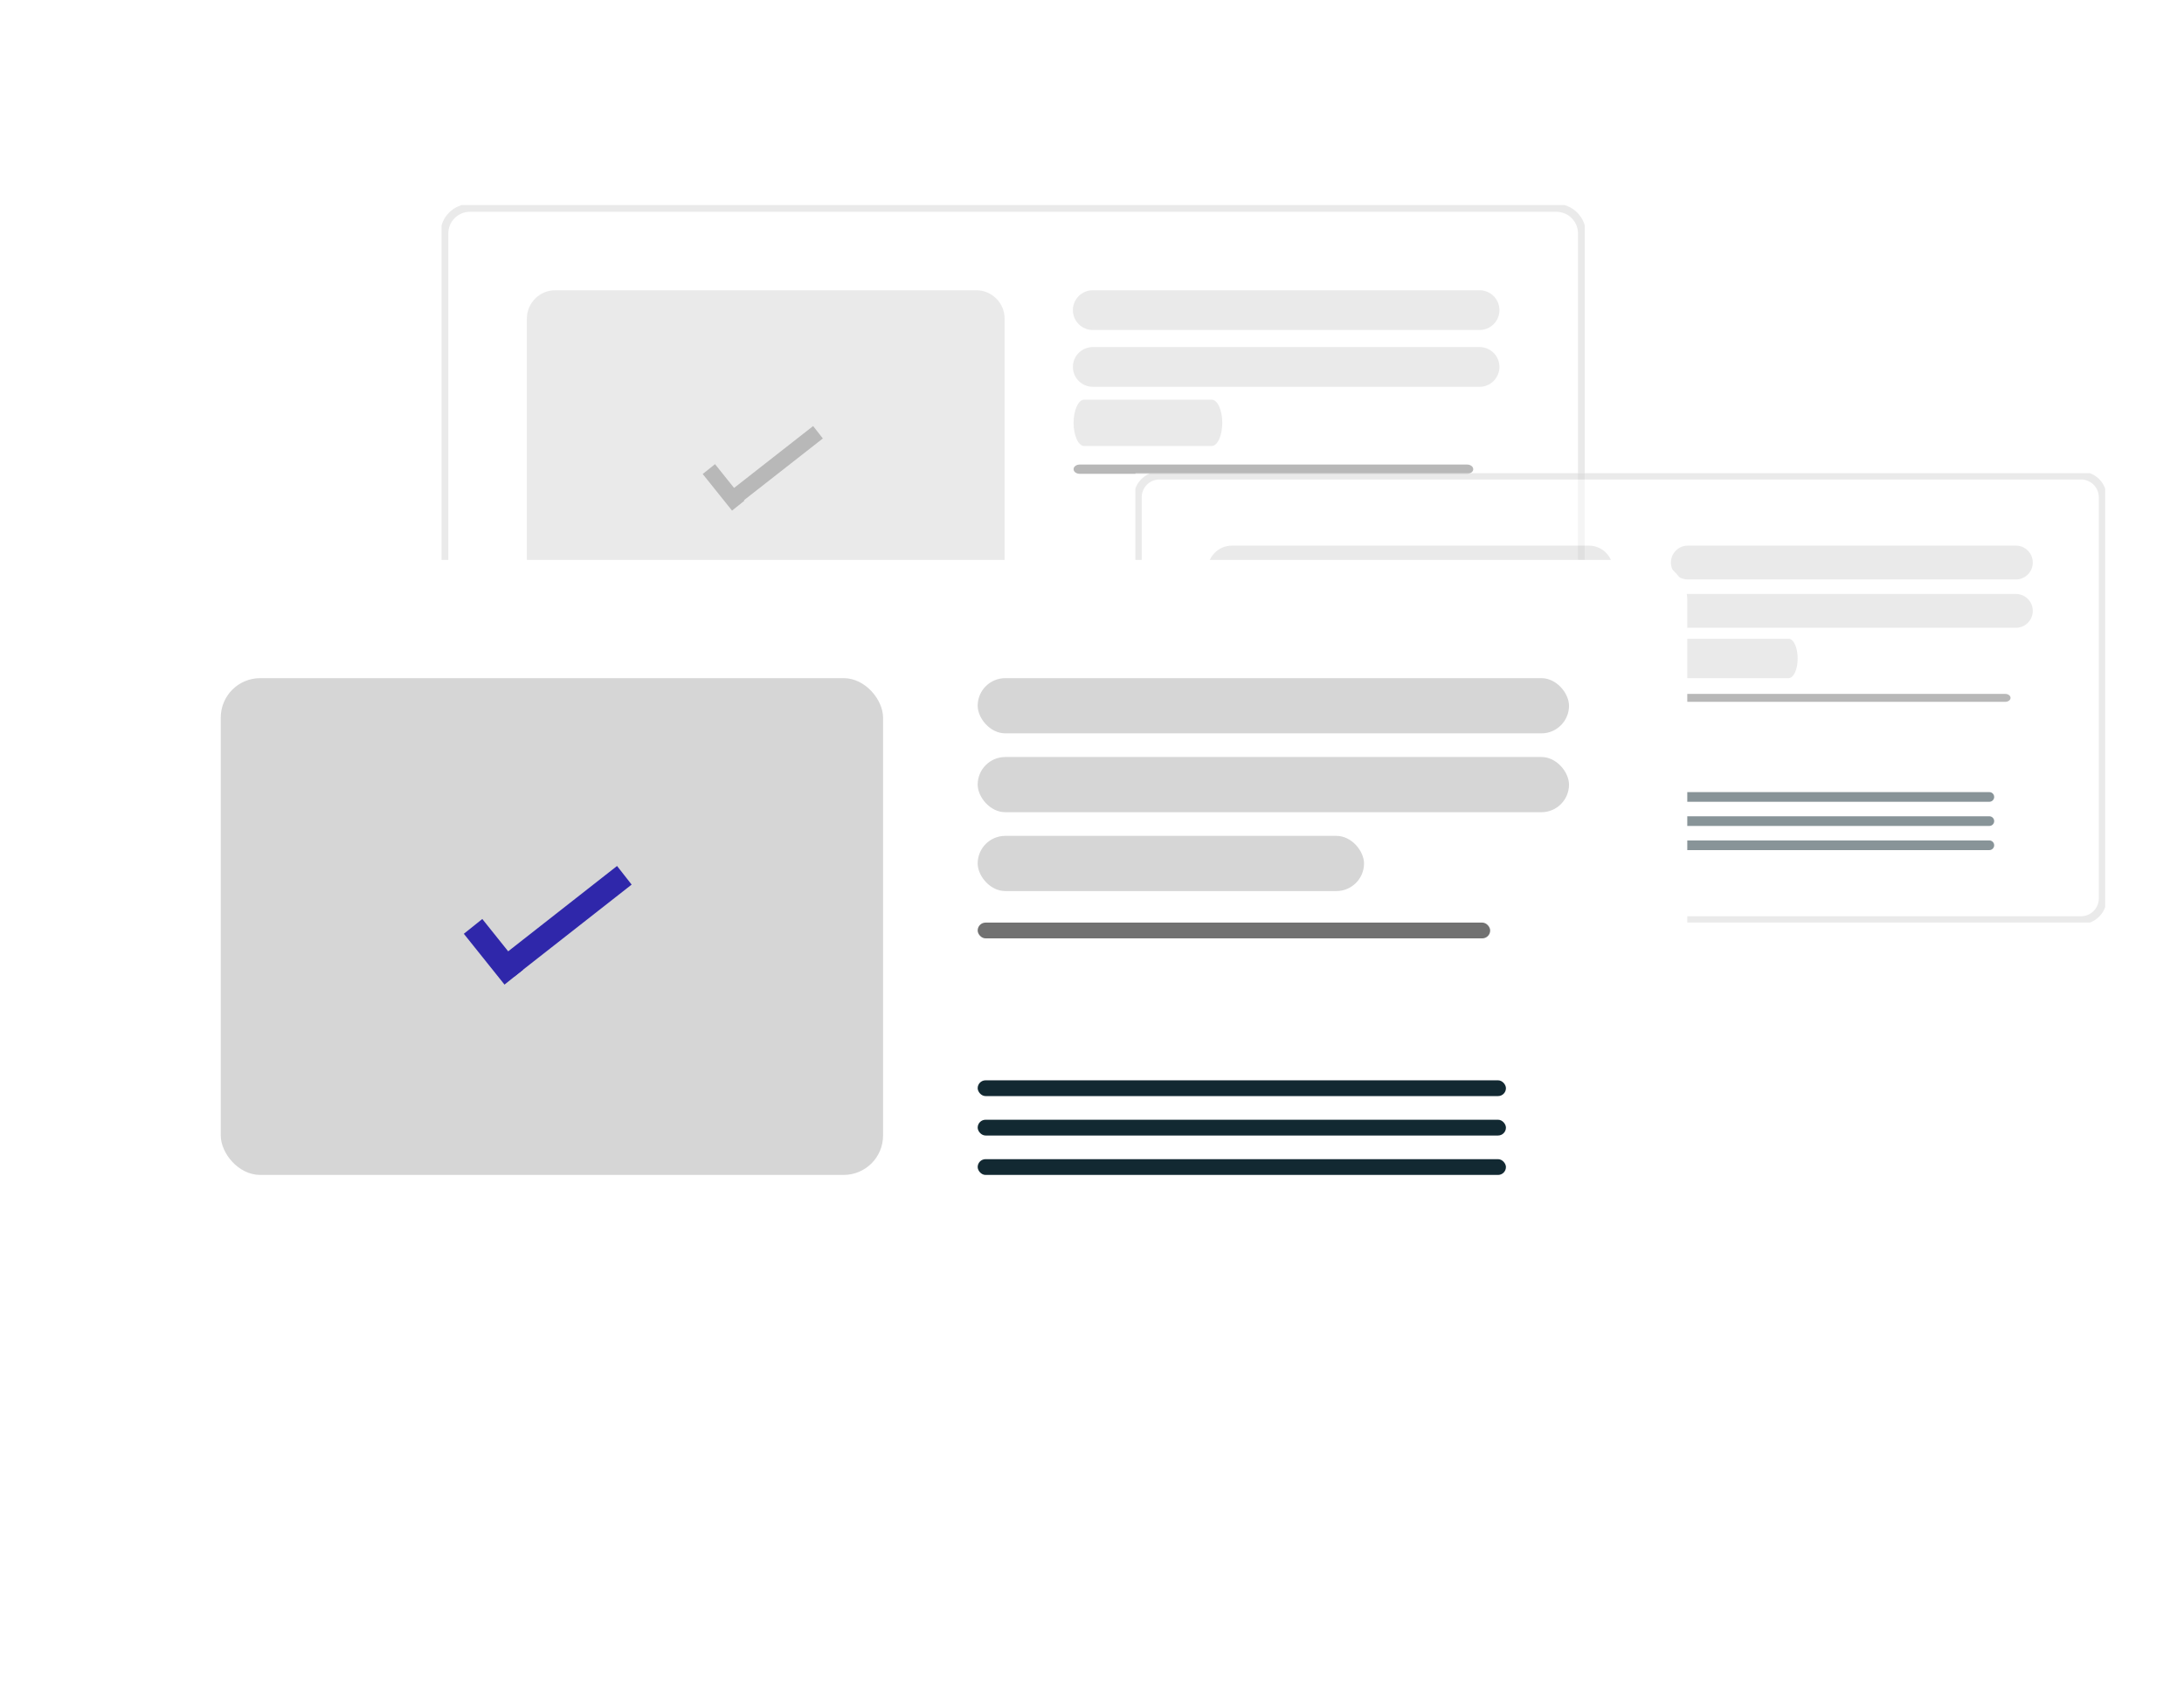 <svg width="277" height="215" viewBox="0 0 277 215" fill="none" xmlns="http://www.w3.org/2000/svg">
<g opacity="0.5" clip-path="url(#clip0_522_41)">
<path opacity="0.5" d="M197.393 26.36H59.607C57.814 26.36 56.361 27.812 56.361 29.602V89.398C56.361 91.188 57.814 92.64 59.607 92.64H197.393C199.186 92.64 200.639 91.188 200.639 89.398V29.602C200.639 27.812 199.186 26.36 197.393 26.36Z" fill="white"/>
<path d="M197.393 26.36H59.607C57.814 26.36 56.361 27.812 56.361 29.602V89.398C56.361 91.188 57.814 92.64 59.607 92.64H197.393C199.186 92.64 200.639 91.188 200.639 89.398V29.602C200.639 27.812 199.186 26.36 197.393 26.36Z" stroke="#D6D6D6"/>
<path d="M123.811 36.806H70.428C68.436 36.806 66.821 38.419 66.821 40.408V78.591C66.821 80.581 68.436 82.194 70.428 82.194H123.811C125.803 82.194 127.418 80.581 127.418 78.591V40.408C127.418 38.419 125.803 36.806 123.811 36.806Z" fill="#D6D6D6"/>
<path d="M92.98 63.244L103.746 54.817" stroke="#717171" stroke-width="2"/>
<path d="M93.627 64.128L89.905 59.486" stroke="#717171" stroke-width="2"/>
<path d="M187.654 36.806H138.599C137.205 36.806 136.075 37.935 136.075 39.328C136.075 40.721 137.205 41.849 138.599 41.849H187.654C189.049 41.849 190.179 40.721 190.179 39.328C190.179 37.935 189.049 36.806 187.654 36.806Z" fill="#D6D6D6"/>
<path d="M187.654 44.011H138.599C137.205 44.011 136.075 45.14 136.075 46.532C136.075 47.925 137.205 49.054 138.599 49.054H187.654C189.049 49.054 190.179 47.925 190.179 46.532C190.179 45.14 189.049 44.011 187.654 44.011Z" fill="#D6D6D6"/>
<path d="M153.677 50.684H137.51C136.766 50.684 136.163 52 136.163 53.623C136.163 55.246 136.766 56.562 137.51 56.562H153.677C154.421 56.562 155.024 55.246 155.024 53.623C155.024 52 154.421 50.684 153.677 50.684Z" fill="#D6D6D6"/>
<path d="M186.074 58.912H136.942C136.512 58.912 136.163 59.175 136.163 59.5C136.163 59.825 136.512 60.088 136.942 60.088H186.074C186.504 60.088 186.854 59.825 186.854 59.5C186.854 59.175 186.504 58.912 186.074 58.912Z" fill="#717171"/>
<path d="M183.687 73.548H136.796C136.398 73.548 136.075 73.871 136.075 74.269C136.075 74.667 136.398 74.989 136.796 74.989H183.687C184.085 74.989 184.408 74.667 184.408 74.269C184.408 73.871 184.085 73.548 183.687 73.548Z" fill="#122932"/>
<path d="M183.687 77.151H136.796C136.398 77.151 136.075 77.473 136.075 77.871C136.075 78.269 136.398 78.591 136.796 78.591H183.687C184.085 78.591 184.408 78.269 184.408 77.871C184.408 77.473 184.085 77.151 183.687 77.151Z" fill="#122932"/>
<path d="M183.687 80.753H136.796C136.398 80.753 136.075 81.075 136.075 81.473C136.075 81.871 136.398 82.194 136.796 82.194H183.687C184.085 82.194 184.408 81.871 184.408 81.473C184.408 81.075 184.085 80.753 183.687 80.753Z" fill="#122932"/>
</g>
<g opacity="0.5" clip-path="url(#clip1_522_41)">
<rect width="123" height="57" transform="translate(144 60)" fill="white"/>
<path d="M263.94 60.306H147.06C145.539 60.306 144.306 61.541 144.306 63.065V113.935C144.306 115.459 145.539 116.693 147.06 116.693H263.94C265.461 116.693 266.694 115.459 266.694 113.935V63.065C266.694 61.541 265.461 60.306 263.94 60.306Z" fill="white"/>
<path d="M263.94 60.306H147.06C145.539 60.306 144.306 61.541 144.306 63.065V113.935C144.306 115.459 145.539 116.693 147.06 116.693H263.94C265.461 116.693 266.694 115.459 266.694 113.935V63.065C266.694 61.541 265.461 60.306 263.94 60.306Z" stroke="#D6D6D6"/>
<path d="M201.522 69.194H156.239C154.549 69.194 153.179 70.566 153.179 72.258V104.742C153.179 106.434 154.549 107.807 156.239 107.807H201.522C203.212 107.807 204.582 106.434 204.582 104.742V72.258C204.582 70.566 203.212 69.194 201.522 69.194Z" fill="#D6D6D6"/>
<path d="M175.369 91.685L184.502 84.516" stroke="#2F27AA" stroke-width="3"/>
<path d="M175.918 92.438L172.761 88.488" stroke="#2F27AA" stroke-width="3"/>
<path d="M255.679 69.194H214.067C212.884 69.194 211.925 70.154 211.925 71.339C211.925 72.523 212.884 73.484 214.067 73.484H255.679C256.862 73.484 257.821 72.523 257.821 71.339C257.821 70.154 256.862 69.194 255.679 69.194Z" fill="#D6D6D6"/>
<path d="M255.679 75.323H214.067C212.884 75.323 211.925 76.283 211.925 77.468C211.925 78.652 212.884 79.613 214.067 79.613H255.679C256.862 79.613 257.821 78.652 257.821 77.468C257.821 76.283 256.862 75.323 255.679 75.323Z" fill="#D6D6D6"/>
<path d="M226.857 81H213.143C212.512 81 212 82.119 212 83.5C212 84.881 212.512 86 213.143 86H226.857C227.488 86 228 84.881 228 83.5C228 82.119 227.488 81 226.857 81Z" fill="#D6D6D6"/>
<path d="M254.338 88H212.662C212.296 88 212 88.224 212 88.5C212 88.776 212.296 89 212.662 89H254.338C254.704 89 255 88.776 255 88.5C255 88.224 254.704 88 254.338 88Z" fill="#717171"/>
<path d="M252.313 100.452H212.537C212.199 100.452 211.925 100.726 211.925 101.065C211.925 101.403 212.199 101.677 212.537 101.677H252.313C252.651 101.677 252.925 101.403 252.925 101.065C252.925 100.726 252.651 100.452 252.313 100.452Z" fill="#122932"/>
<path d="M252.313 103.516H212.537C212.199 103.516 211.925 103.791 211.925 104.129C211.925 104.468 212.199 104.742 212.537 104.742H252.313C252.651 104.742 252.925 104.468 252.925 104.129C252.925 103.791 252.651 103.516 252.313 103.516Z" fill="#122932"/>
<path d="M252.313 106.581H212.537C212.199 106.581 211.925 106.855 211.925 107.193C211.925 107.532 212.199 107.806 212.537 107.806H252.313C252.651 107.806 252.925 107.532 252.925 107.193C252.925 106.855 252.651 106.581 252.313 106.581Z" fill="#122932"/>
</g>
<g filter="url(#filter0_d_522_41)">
<rect x="13" y="71" width="201" height="93" rx="5" fill="white"/>
<rect x="28" y="86" width="84" height="63" rx="5" fill="#D6D6D6"/>
<path d="M64.262 122.697L79.186 111" stroke="#2F27AA" stroke-width="3"/>
<path d="M65.159 123.924L60 117.481" stroke="#2F27AA" stroke-width="3"/>
<rect x="124" y="86" width="75" height="7" rx="3.5" fill="#D6D6D6"/>
<rect x="124" y="96" width="75" height="7" rx="3.5" fill="#D6D6D6"/>
<rect x="124" y="106" width="49" height="7" rx="3.5" fill="#D6D6D6"/>
<rect x="124" y="117" width="65" height="2" rx="1" fill="#717171"/>
<rect x="124" y="137" width="67" height="2" rx="1" fill="#122932"/>
<rect x="124" y="142" width="67" height="2" rx="1" fill="#122932"/>
<rect x="124" y="147" width="67" height="2" rx="1" fill="#122932"/>
</g>
<defs>
<filter id="filter0_d_522_41" x="0" y="58" width="227" height="119" filterUnits="userSpaceOnUse" color-interpolation-filters="sRGB">
<feFlood flood-opacity="0" result="BackgroundImageFix"/>
<feColorMatrix in="SourceAlpha" type="matrix" values="0 0 0 0 0 0 0 0 0 0 0 0 0 0 0 0 0 0 127 0" result="hardAlpha"/>
<feMorphology radius="17" operator="erode" in="SourceAlpha" result="effect1_dropShadow_522_41"/>
<feOffset/>
<feGaussianBlur stdDeviation="15"/>
<feComposite in2="hardAlpha" operator="out"/>
<feColorMatrix type="matrix" values="0 0 0 0 0 0 0 0 0 0 0 0 0 0 0 0 0 0 1 0"/>
<feBlend mode="normal" in2="BackgroundImageFix" result="effect1_dropShadow_522_41"/>
<feBlend mode="normal" in="SourceGraphic" in2="effect1_dropShadow_522_41" result="shape"/>
</filter>
<clipPath id="clip0_522_41">
<rect width="145" height="67" fill="white" transform="translate(56 26)"/>
</clipPath>
<clipPath id="clip1_522_41">
<rect width="123" height="57" fill="white" transform="translate(144 60)"/>
</clipPath>
</defs>
</svg>
